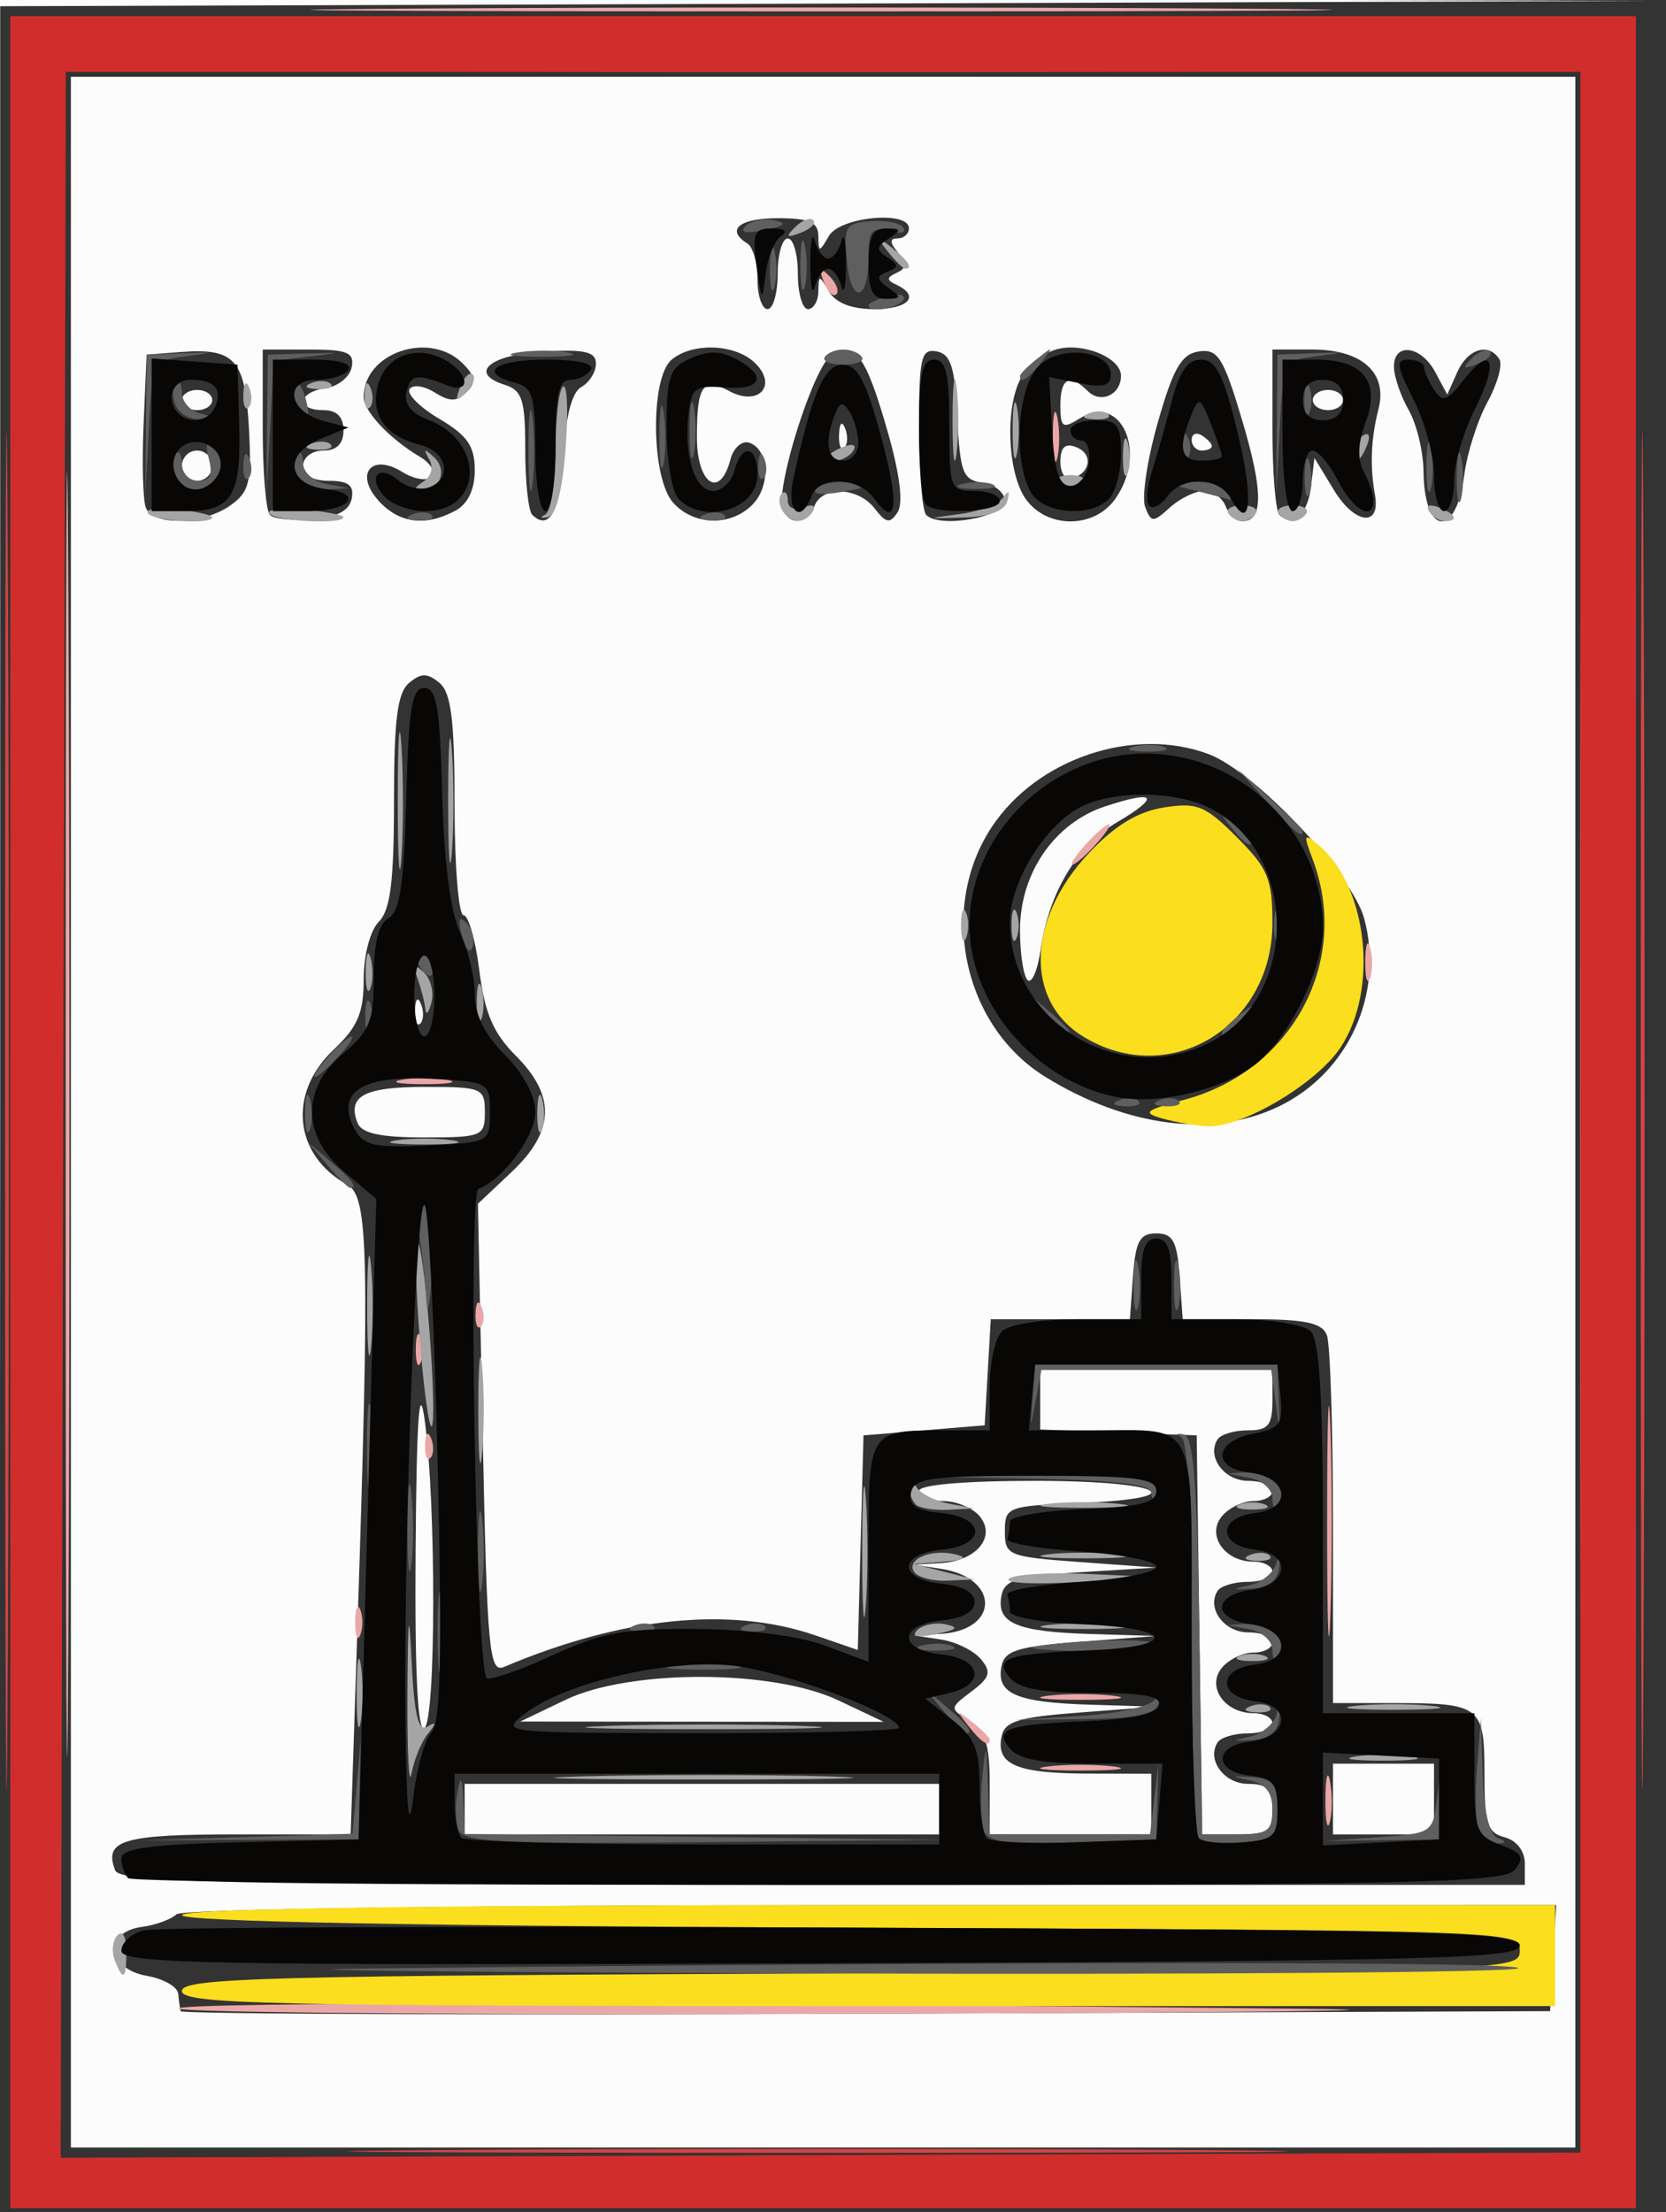 <svg xmlns:inkscape="http://www.inkscape.org/namespaces/inkscape" xmlns:sodipodi="http://sodipodi.sourceforge.net/DTD/sodipodi-0.dtd" xmlns="http://www.w3.org/2000/svg" xmlns:svg="http://www.w3.org/2000/svg" id="svg1" width="165" height="219" viewBox="0 0 165 219"><rect x="0" y="0" width="165" height="219" fill="#333333" stroke="none"/><defs id="defs1"></defs><g id="g1"><g id="g2" transform="translate(-1.98,0.792)"><path style="fill:#fdfcfc" d="M -1.9728814e-6,108.312 V -1.188 L 82.75,-0.944 165.5,-0.7 l -81.75,0.262 -81.75,0.262 V 108.818 c 0,71.996 -0.339,108.994 -1,108.994 -0.661,0 -1,-37.167 -1,-109.5 z m 9,1 V 6.812 h 74.5 H 158 v 102.5 102.5 h -74.5 -74.5 z m 146.802,83.75 0.302,-5.25 H 88.252 c -39.692,0 -68.247,0.38 -68.802,0.915 -0.522,0.503 -2.075,1.066 -3.45,1.25 -3.779,0.506 -3.401,4.159 0.5,4.835 1.65,0.286 3.056,1.078 3.125,1.76 0.069,0.682 0.181,1.468 0.25,1.747 0.069,0.279 30.613,0.391 67.875,0.25 L 155.5,198.312 Z M 153,183.718 c 0,-1.253 -0.803,-2.304 -2,-2.617 -1.709,-0.447 -2,-1.364 -2,-6.299 0,-6.724 -0.346,-6.99 -9.082,-6.99 H 134 v -17.418 c 0,-9.58 -0.273,-18.13 -0.607,-19 -0.472,-1.229 -2.132,-1.582 -7.442,-1.582 h -6.836 l -0.307,-4.25 c -0.252,-3.481 -0.669,-4.25 -2.308,-4.25 -1.638,0 -2.056,0.769 -2.308,4.25 l -0.307,4.25 h -6.89 -6.89 l -0.302,5.25 -0.302,5.25 -6,0.5 -6,0.5 -0.283,10.622 -0.283,10.622 -4.159,-1.433 c -8.47,-2.918 -19.179,-1.838 -30.889,3.116 -1.45,0.613 -1.662,-1.673 -2.093,-22.588 l -0.48,-23.27 3.343,-3.152 c 4.259,-4.017 4.385,-7.528 0.414,-11.499 -2.236,-2.236 -3.091,-4.229 -3.615,-8.423 -0.378,-3.022 -1.085,-5.494 -1.571,-5.494 -0.487,0 -0.885,-4.895 -0.885,-10.878 0,-8.449 -0.335,-11.155 -1.5,-12.122 -1.197,-0.993 -1.803,-0.993 -3,0 -1.158,0.961 -1.5,3.626 -1.5,11.694 0,7.955 -0.358,10.807 -1.5,11.949 -0.855,0.855 -1.5,3.298 -1.5,5.682 0,3.351 -0.596,4.745 -3,7.013 -4.545,4.29 -3.916,10.418 1.369,13.341 2.111,1.168 2.232,6.64 0.988,44.571 l -0.648,19.75 H 25.414 c -11.271,0 -13.18,0.563 -12.034,3.548 0.48,1.25 10.225,1.452 70.089,1.452 H 153 Z M 48,178.312 v -2.5 h 23.5 23.5 v 2.5 2.5 h -23.5 -23.5 z m 52,-2.492 c 0,-3.912 -0.434,-5.262 -2.004,-6.243 -1.988,-1.242 -1.987,-1.264 0.201,-2.914 1.837,-1.385 1.992,-1.919 0.931,-3.198 -0.701,-0.844 -2.478,-1.719 -3.951,-1.944 l -2.677,-0.41 2.628,-0.15 c 5.857,-0.334 5.897,-5.546 0.049,-6.441 l -2.677,-0.41 2.628,-0.15 c 3.554,-0.203 5.562,-2.614 3.872,-4.65 -0.685,-0.825 -2.315,-1.5 -3.622,-1.5 -1.308,0 -2.378,-0.45 -2.378,-1 0,-0.609 4.5,-1 11.5,-1 12.69,0 16.021,1.729 4.25,2.206 -6.988,0.283 -7.25,0.384 -7.25,2.794 0,2.396 0.312,2.523 7.5,3.045 l 7.5,0.545 -7.489,0.455 c -6.333,0.384 -7.545,0.745 -7.848,2.335 -0.517,2.708 1.481,3.563 8.838,3.785 l 6.5,0.195 -7.491,0.57 c -6.282,0.478 -7.548,0.873 -7.848,2.45 -0.515,2.708 1.483,3.563 8.839,3.785 l 6.5,0.195 -7.491,0.57 c -6.282,0.478 -7.548,0.873 -7.848,2.45 -0.519,2.725 1.535,3.587 8.589,3.605 l 6.25,0.015 v 3 3 h -8 -8 z m 20.771,-14.758 -0.271,-19.75 -7.75,-0.292 -7.75,-0.292 v -2.958 -2.958 h 11.5 11.5 v 3 c 0,2.514 -0.395,3 -2.441,3 -1.343,0 -2.694,0.409 -3.003,0.91 -1.077,1.742 0.675,4.09 3.051,4.09 1.316,0 2.393,0.45 2.393,1 0,0.55 -0.845,1 -1.878,1 -1.033,0 -2.438,0.675 -3.122,1.5 -1.558,1.877 0.263,4.5 3.122,4.5 1.033,0 1.878,0.45 1.878,1 0,0.55 -1.098,1 -2.441,1 -1.343,0 -2.694,0.409 -3.003,0.91 -1.077,1.742 0.675,4.09 3.051,4.09 1.316,0 2.393,0.45 2.393,1 0,0.55 -0.845,1 -1.878,1 -1.033,0 -2.438,0.675 -3.122,1.5 -1.558,1.877 0.263,4.5 3.122,4.5 1.033,0 1.878,0.45 1.878,1 0,0.55 -1.098,1 -2.441,1 -1.343,0 -2.694,0.409 -3.003,0.91 -1.077,1.742 0.675,4.09 3.051,4.09 1.886,0 2.393,0.53 2.393,2.5 0,2.188 -0.435,2.5 -3.479,2.5 h -3.479 z M 134,177.312 v -3.5 h 5 5 v 3.5 3.5 h -5 -5 z M 43.141,152.621 c 0.1,-13.024 0.36,-16.721 0.901,-12.809 1.148,8.301 1.118,29.783 -0.042,30.5 -0.655,0.405 -0.951,-5.705 -0.859,-17.691 z m 14.859,14.867 c 6.359,-3.046 20.517,-3.019 27,0.051 l 4.5,2.131 -18,-0.014 -18,-0.014 z M 37.38,110.36 c -1.017,-2.649 0.676,-3.548 6.679,-3.548 5.67,0 5.941,0.114 5.941,2.5 0,2.39 -0.265,2.5 -6.031,2.5 -4.35,0 -6.187,-0.405 -6.589,-1.452 z m 5.699,-11.131 c 0.048,-1.165 0.285,-1.402 0.604,-0.604 0.289,0.722 0.253,1.584 -0.079,1.917 -0.332,0.332 -0.569,-0.258 -0.525,-1.312 z m 85.568,9.512 c 6.897,-3.339 10.446,-11.157 8.442,-18.599 -1.177,-4.372 -10.815,-14.555 -15.404,-16.275 -7.431,-2.785 -16.99,0.426 -21.484,7.218 -5.322,8.043 -2.824,19.706 5.295,24.724 8.088,4.999 16.643,6.082 23.151,2.932 z M 103.75,96.235 c -0.412,-0.416 -0.75,-2.64 -0.75,-4.942 0,-5.646 3.407,-10.597 8.432,-12.253 5.035,-1.66 5.531,-0.994 1.173,1.577 -3.96,2.337 -6.724,6.929 -7.544,12.534 -0.309,2.112 -0.899,3.499 -1.311,3.083 z M 24.754,49.272 c 1.925,-1.348 2.16,-2.295 1.884,-7.591 -0.356,-6.84 -1.384,-8.021 -6.638,-7.63 l -3.5,0.261 -0.299,6.901 c -0.165,3.795 -0.066,7.508 0.219,8.25 0.699,1.822 5.622,1.709 8.334,-0.191 z m -4.754,-3.96 c 0,-0.825 0.675,-1.5 1.5,-1.5 0.825,0 1.5,0.675 1.5,1.5 0,0.825 -0.675,1.5 -1.5,1.5 -0.825,0 -1.5,-0.675 -1.5,-1.5 z m 0,-6.5 c 0,-0.55 0.675,-1 1.5,-1 0.825,0 1.5,0.45 1.5,1 0,0.55 -0.675,1 -1.5,1 -0.825,0 -1.5,-0.45 -1.5,-1 z m 16.815,9.75 c 0.246,-1.299 -0.331,-1.75 -2.242,-1.75 -1.621,0 -2.573,-0.555 -2.573,-1.5 0,-0.833 0.889,-1.5 2,-1.5 1.333,0 2,-0.667 2,-2 0,-1.333 -0.667,-2 -2,-2 -2.734,0 -2.538,-1.784 0.24,-2.18 1.232,-0.176 2.39,-1.107 2.573,-2.07 0.278,-1.46 -0.424,-1.75 -4.24,-1.75 h -4.573 v 7.833 c 0,4.308 0.321,8.155 0.714,8.548 0.393,0.393 2.302,0.58 4.242,0.417 2.417,-0.204 3.632,-0.849 3.859,-2.048 z m 10.251,1.215 c 1.252,-0.67 1.934,-2.093 1.934,-4.034 0,-2.367 -0.737,-3.434 -3.499,-5.063 -1.924,-1.135 -3.253,-2.461 -2.954,-2.946 0.3,-0.485 1.413,-0.34 2.474,0.323 1.51,0.943 2.196,0.937 3.161,-0.028 0.976,-0.976 0.896,-1.568 -0.386,-2.85 -3.268,-3.268 -9.796,-1.053 -9.796,3.323 0,1.425 2.562,4.149 5.588,5.942 1.052,0.623 1.554,1.506 1.117,1.962 -0.438,0.456 -1.728,0.247 -2.868,-0.465 -3.059,-1.91 -4.781,0.169 -2.358,2.846 2.019,2.231 4.629,2.571 7.587,0.988 z m 10.741,-5.536 c 0.2,-3.853 0.81,-6.195 1.75,-6.721 0.794,-0.444 1.443,-1.484 1.443,-2.31 0,-1.182 -1.103,-1.438 -5.171,-1.2 -5.34,0.312 -7.498,2.138 -3.884,3.285 1.76,0.559 2.055,1.479 2.055,6.418 0,3.171 0.309,6.075 0.688,6.453 1.696,1.696 2.836,-0.469 3.12,-5.925 z m 18.675,4.947 c 1.848,-1.848 1.672,-5.503 -0.298,-6.152 -0.724,-0.239 -1.564,0.514 -1.867,1.672 -1.036,3.962 -3.317,2.43 -3.317,-2.228 0,-5.13 0.59,-5.957 3.239,-4.539 2.854,1.528 4.774,-0.544 2.558,-2.76 -1.925,-1.925 -6.191,-2.115 -8.293,-0.37 -2.148,1.782 -2.041,11.751 0.152,14.174 2.05,2.265 5.672,2.359 7.827,0.204 z m 6.157,0.125 c 0.784,-2.042 4.339,-1.894 5.982,0.25 1.109,1.447 1.499,1.511 2.252,0.367 0.583,-0.885 0.236,-3.741 -0.962,-7.931 -2.182,-7.629 -3.256,-9.088 -5.6,-7.609 -1.744,1.1 -5.54,13.079 -4.809,15.174 0.6,1.718 2.438,1.572 3.137,-0.25 z m 2.441,-7.083 c 0.048,-1.165 0.285,-1.402 0.604,-0.604 0.289,0.722 0.253,1.584 -0.079,1.917 -0.332,0.332 -0.569,-0.258 -0.525,-1.312 z M 101.5,48.812 c 0,-0.825 -0.992,-1.641 -2.204,-1.814 -1.962,-0.279 -2.236,-0.993 -2.5,-6.49 -0.237,-4.946 -0.645,-6.243 -2.046,-6.51 -1.547,-0.295 -1.75,0.583 -1.75,7.573 0,4.349 0.321,8.228 0.714,8.621 C 95.063,51.541 101.5,50.4 101.5,48.812 Z m 10.943,-0.223 c 3.218,-4.594 0.59,-10.528 -3.524,-7.959 C 107.219,41.692 107,41.543 107,39.32 c 0,-2.696 0.932,-3.176 2.713,-1.396 1.286,1.286 3.287,0.366 3.287,-1.511 0,-1.894 -4.15,-3.46 -6.685,-2.523 -1.202,0.445 -2.664,1.704 -3.25,2.799 -1.563,2.921 -1.298,9.345 0.491,11.9 2.086,2.979 6.8,2.979 8.887,0 z M 107,44.927 c 0,-1.438 0.461,-1.875 1.542,-1.46 1.707,0.655 1.497,2.499 -0.355,3.116 C 107.528,46.803 107,46.066 107,44.927 Z m 14.222,2.885 c 0.86,0 1.823,0.675 2.14,1.5 0.317,0.825 1.054,1.5 1.638,1.5 2.102,0 2.105,-2.932 0.01,-9.967 -1.859,-6.243 -2.407,-7.117 -4.288,-6.845 -1.726,0.249 -2.539,1.65 -4.067,7.007 -1.051,3.682 -1.619,7.456 -1.262,8.386 0.601,1.567 0.781,1.571 2.457,0.055 0.994,-0.9 2.512,-1.636 3.372,-1.636 z M 120,42.753 c 0,-0.582 0.45,-0.781 1,-0.441 0.55,0.34 1,0.816 1,1.059 0,0.243 -0.45,0.441 -1,0.441 -0.55,0 -1,-0.477 -1,-1.059 z m 11.829,4.598 0.329,-2.807 1.951,3.207 c 2.055,3.38 4.63,3.668 4.048,0.453 -0.513,-2.833 -0.4,-5.593 0.346,-8.485 0.932,-3.611 -1.624,-5.908 -6.575,-5.908 H 128 v 7.833 c 0,4.308 0.309,8.143 0.688,8.521 1.316,1.316 2.815,-0.027 3.142,-2.815 z M 132,38.812 c 0,-0.55 0.675,-1 1.5,-1 0.825,0 1.5,0.45 1.5,1 0,0.55 -0.675,1 -1.5,1 -0.825,0 -1.5,-0.45 -1.5,-1 z m 15,7.422 c 0.275,-2.157 1.306,-5.398 2.291,-7.202 0.985,-1.804 1.521,-3.716 1.191,-4.25 -1.042,-1.687 -3.139,-1.054 -4.171,1.259 l -0.995,2.229 -1.193,-2.229 c -1.417,-2.648 -4.138,-2.968 -4.087,-0.479 0.019,0.963 0.679,2.875 1.465,4.25 0.786,1.375 1.445,4.112 1.465,6.083 0.063,6.379 3.232,6.645 4.035,0.339 z M 79,26.312 c 0,-1.925 0.45,-3.5 1,-3.5 0.55,0 1,1.575 1,3.5 0,1.925 0.45,3.5 1,3.5 0.55,0 1.014,-0.787 1.03,-1.75 0.029,-1.667 0.079,-1.667 1.05,0 0.659,1.132 2.239,1.75 4.47,1.75 3.422,0 4.602,-1.296 2.2,-2.417 -0.988,-0.461 -0.979,-0.709 0.042,-1.181 0.992,-0.458 1.021,-0.923 0.128,-2 -0.84,-1.012 -0.852,-1.403 -0.042,-1.403 0.617,0 1.122,-0.45 1.122,-1 0,-1.788 -6.818,-1.142 -7.92,0.75 -0.971,1.667 -1.021,1.667 -1.05,0 -0.024,-1.37 -0.899,-1.75 -4.03,-1.75 -3.797,0 -5.18,1.153 -3,2.5 0.55,0.34 1,1.941 1,3.559 0,1.618 0.45,2.941 1,2.941 0.55,0 1,-1.575 1,-3.5 z" id="path9"></path><path style="fill:#eba7a7" d="M 8.482,109.312 C 8.482,52.662 8.602,29.634 8.75,58.138 8.897,86.643 8.897,132.993 8.75,161.138 8.602,189.284 8.481,165.962 8.482,109.312 Z m 150,0 c 4e-5,-56.65 0.121,-79.678 0.268,-51.174 0.148,28.505 0.147,74.855 -9e-5,103 -0.148,28.145 -0.268,4.824 -0.268,-51.826 z m -138.827,88.75 c -0.421,-0.68 49.659,-0.671 111.846,0.02 13.2,0.147 -6.461,0.371 -43.691,0.498 -37.23,0.127 -67.9,-0.106 -68.155,-0.519 z m 113.598,-20.75 c 0.011,-2.2 0.216,-2.982 0.455,-1.738 0.239,1.244 0.23,3.044 -0.02,4 -0.25,0.956 -0.446,-0.062 -0.435,-2.262 z M 105.75,174.089 c 1.788,-0.222 4.713,-0.222 6.5,0 1.788,0.222 0.325,0.403 -3.25,0.403 -3.575,0 -5.037,-0.181 -3.25,-0.403 z m -7.878,-4.027 c -1.244,-1.586 -1.209,-1.621 0.378,-0.378 0.963,0.755 1.75,1.542 1.75,1.75 0,0.823 -0.821,0.293 -2.128,-1.372 z m 7.878,-2.973 c 1.788,-0.222 4.713,-0.222 6.5,0 1.788,0.222 0.325,0.403 -3.25,0.403 -3.575,0 -5.037,-0.181 -3.25,-0.403 z m 27.665,-17.277 c 0,-10.175 0.148,-14.338 0.33,-9.25 0.181,5.088 0.181,13.412 0,18.5 -0.181,5.088 -0.33,0.925 -0.33,-9.25 z m -96.257,10 c 0,-1.375 0.227,-1.938 0.504,-1.25 0.277,0.688 0.277,1.812 0,2.5 -0.277,0.688 -0.504,0.125 -0.504,-1.25 z m 6.921,-17.583 c 0.048,-1.165 0.285,-1.402 0.604,-0.604 0.289,0.722 0.253,1.584 -0.079,1.917 -0.332,0.332 -0.569,-0.258 -0.525,-1.312 z m -0.921,-9.417 c 0,-1.375 0.227,-1.938 0.504,-1.25 0.277,0.688 0.277,1.812 0,2.5 -0.277,0.688 -0.504,0.125 -0.504,-1.25 z m 5.921,-3.583 c 0.048,-1.165 0.285,-1.402 0.604,-0.604 0.289,0.722 0.253,1.584 -0.079,1.917 -0.332,0.332 -0.569,-0.258 -0.525,-1.312 z m -7.329,-23.122 c 1.238,-0.238 3.263,-0.238 4.5,0 1.238,0.238 0.225,0.433 -2.25,0.433 -2.475,0 -3.487,-0.195 -2.25,-0.433 z M 137.195,94.312 c 0.02,-1.65 0.244,-2.204 0.498,-1.231 0.254,0.973 0.237,2.323 -0.037,3 -0.274,0.677 -0.481,-0.119 -0.461,-1.769 z m -27.695,-11.5 c 0.995,-1.1 2.035,-2 2.31,-2 0.275,0 -0.314,0.9 -1.31,2 -0.995,1.1 -2.035,2 -2.31,2 -0.275,0 0.314,-0.9 1.31,-2 z m -3.248,-40.5 c 0.011,-2.2 0.216,-2.982 0.455,-1.738 0.239,1.244 0.23,3.044 -0.02,4 -0.25,0.956 -0.446,-0.062 -0.435,-2.262 z M 83.564,27.105 c -0.543,-1.425 -0.428,-1.54 0.56,-0.56 0.683,0.678 0.991,1.485 0.683,1.793 -0.308,0.308 -0.867,-0.247 -1.243,-1.233 z M 42.175,0.062 C 64.547,-0.088 101.447,-0.088 124.175,0.062 146.904,0.212 128.6,0.335 83.5,0.335 c -45.1,7.236e-5 -63.696,-0.123 -41.325,-0.273 z" id="path8"></path><path style="fill:#fbde1d" d="m 20,196.319 c 0,-1.306 8.283,-1.525 66.25,-1.75 C 151.748,194.315 152.5,194.289 152.5,192.312 c 0,-1.977 -0.752,-2.003 -66.25,-2.257 -43.01,-0.167 -66.25,-0.605 -66.25,-1.25 0,-0.647 23.659,-0.993 68,-0.993 H 156 v 5 5 H 88 c -59.633,0 -68,-0.184 -68,-1.493 z m 97.138,-86.369 c -2.068,-0.58 -1.803,-0.813 2.131,-1.865 10.734,-2.871 16.535,-13.768 12.7,-23.857 -0.923,-2.428 -0.863,-2.574 0.566,-1.388 4.899,4.066 6.028,14.326 2.208,20.074 -2.391,3.597 -9.787,7.965 -13.204,7.798 -1.121,-0.055 -3.101,-0.398 -4.4,-0.763 z m -7.861,-8.11 c -5.842,-3.562 -5.603,-11.628 0.539,-18.171 2.556,-2.723 4.824,-4.106 7.408,-4.517 3.304,-0.526 4.121,-0.195 7.25,2.934 3.088,3.088 3.527,4.143 3.527,8.492 0,10.307 -10.214,16.45 -18.723,11.262 z" id="path7"></path><path style="fill:#a5a5a5" d="m 13.336,193.245 c -0.331,-0.862 -0.204,-1.964 0.281,-2.45 0.51,-0.51 0.883,0.151 0.883,1.567 0,2.839 -0.32,3.082 -1.164,0.883 z m 28.999,-26.433 c 0.046,-7.786 0.152,-8.618 0.408,-3.218 0.254,5.349 0.666,7.089 1.551,6.558 0.922,-0.554 0.935,-0.385 0.051,0.718 -0.635,0.793 -1.361,2.567 -1.614,3.942 -0.253,1.375 -0.432,-2.225 -0.397,-8 z m 17.472,8.253 c 6.769,-0.173 17.569,-0.173 24,0.001 6.431,0.174 0.893,0.316 -12.307,0.315 -13.2,-6.5e-4 -18.462,-0.143 -11.693,-0.316 z M 136.25,173.096 c 1.512,-0.229 3.987,-0.229 5.5,0 1.512,0.229 0.275,0.417 -2.75,0.417 -3.025,0 -4.263,-0.187 -2.75,-0.417 z m -98.95,-6.284 c 0,-3.025 0.187,-4.263 0.417,-2.75 0.229,1.512 0.229,3.987 0,5.5 -0.229,1.512 -0.417,0.275 -0.417,-2.75 z m 25.002,3.254 c 5.391,-0.18 13.941,-0.179 19,0.002 5.059,0.181 0.648,0.329 -9.802,0.328 -10.45,-9.6e-4 -14.589,-0.149 -9.198,-0.329 z m 63.511,-1.937 c 0.722,-0.289 1.584,-0.253 1.917,0.079 0.332,0.332 -0.258,0.569 -1.312,0.525 -1.165,-0.048 -1.402,-0.285 -0.604,-0.604 z m 10.438,-0.045 c 2.062,-0.216 5.438,-0.216 7.5,0 2.062,0.216 0.375,0.392 -3.75,0.392 -4.125,0 -5.812,-0.177 -3.75,-0.392 z m -11.5,-4.934 c 0.688,-0.277 1.812,-0.277 2.5,0 0.688,0.277 0.125,0.504 -1.25,0.504 -1.375,0 -1.938,-0.227 -1.25,-0.504 z M 87.37,152.812 c 0,-5.775 0.165,-8.137 0.367,-5.25 0.202,2.888 0.202,7.612 0,10.5 -0.202,2.888 -0.367,0.525 -0.367,-5.25 z m 5.448,7.782 c 0.533,-0.533 1.805,-0.793 2.826,-0.576 1.375,0.291 1.123,0.543 -0.97,0.97 -1.825,0.372 -2.482,0.233 -1.856,-0.393 z m 12.91,-0.504 c 1.775,-0.221 4.925,-0.225 7,-0.008 2.075,0.216 0.622,0.397 -3.228,0.402 -3.85,0.004 -5.548,-0.173 -3.772,-0.394 z m -3.833,-4.577 c 0.442,-0.44 3.909,-0.66 7.705,-0.49 l 6.901,0.309 -7.705,0.49 c -4.238,0.269 -7.343,0.13 -6.901,-0.309 z m -9.399,-0.708 c -0.784,-1.269 1.804,-2.313 4.196,-1.694 1.163,0.301 0.737,0.552 -1.192,0.703 l -3,0.234 3,0.763 3,0.763 -2.691,0.118 c -1.48,0.065 -2.971,-0.335 -3.313,-0.889 z m 13.232,-1.715 c 1.775,-0.221 4.925,-0.225 7,-0.008 2.075,0.216 0.622,0.397 -3.228,0.402 -3.85,0.004 -5.548,-0.173 -3.772,-0.394 z m 20.085,0.039 c 0.722,-0.289 1.584,-0.253 1.917,0.079 0.332,0.332 -0.258,0.569 -1.312,0.525 -1.165,-0.048 -1.402,-0.285 -0.604,-0.604 z m -33.146,-4.984 c -0.367,-0.367 -0.66,-1.154 -0.651,-1.75 0.01,-0.72 0.262,-0.698 0.75,0.066 0.404,0.632 1.86,1.358 3.235,1.614 l 2.5,0.465 -2.583,0.136 c -1.421,0.075 -2.883,-0.164 -3.25,-0.53 z m 13.061,-0.055 c 1.775,-0.221 4.925,-0.225 7,-0.008 2.075,0.216 0.622,0.397 -3.228,0.402 -3.85,0.004 -5.548,-0.173 -3.772,-0.394 z m 19.022,0.059 c 0.688,-0.277 1.812,-0.277 2.5,0 0.688,0.277 0.125,0.504 -1.25,0.504 -1.375,0 -1.938,-0.227 -1.25,-0.504 z m -75.401,-9.338 c 0,-4.675 0.172,-6.588 0.383,-4.25 0.211,2.337 0.211,6.162 0,8.5 -0.211,2.337 -0.383,0.425 -0.383,-4.25 z m -5.799,-7.05 c -0.392,-5.016 -0.501,-9.332 -0.242,-9.591 0.259,-0.259 0.796,3.629 1.192,8.641 0.397,5.012 0.506,9.328 0.242,9.591 -0.263,0.263 -0.8,-3.625 -1.192,-8.641 z m -5.207,-3.45 c 0.004,-4.4 0.179,-6.076 0.391,-3.724 0.211,2.352 0.208,5.952 -0.007,8 -0.215,2.048 -0.388,0.124 -0.384,-4.276 z m 2.907,-16.216 c 1.512,-0.229 3.987,-0.229 5.5,0 1.512,0.229 0.275,0.417 -2.75,0.417 -3.025,0 -4.263,-0.187 -2.75,-0.417 z m 13.945,-2.784 c 0.02,-1.65 0.244,-2.204 0.498,-1.231 0.254,0.973 0.237,2.323 -0.037,3 -0.274,0.677 -0.481,-0.119 -0.461,-1.769 z m -6,-11 c 0.02,-1.65 0.244,-2.204 0.498,-1.231 0.254,0.973 0.237,2.323 -0.037,3 -0.274,0.677 -0.481,-0.119 -0.461,-1.769 z m -5.079,0.832 c -0.064,-0.643 -0.407,-1.993 -0.763,-3 -0.502,-1.421 -0.369,-1.575 0.594,-0.688 0.683,0.629 1.026,1.979 0.763,3 -0.263,1.021 -0.53,1.331 -0.594,0.688 z m -5.921,-3.832 c 0.02,-1.65 0.244,-2.204 0.498,-1.231 0.254,0.973 0.237,2.323 -0.037,3 -0.274,0.677 -0.481,-0.119 -0.461,-1.769 z m 58.963,-4.5 c 0,-1.375 0.227,-1.938 0.504,-1.25 0.277,0.688 0.277,1.812 0,2.5 -0.277,0.688 -0.504,0.125 -0.504,-1.25 z m 5,0 c 0,-1.375 0.227,-1.938 0.504,-1.25 0.277,0.688 0.277,1.812 0,2.5 -0.277,0.688 -0.504,0.125 -0.504,-1.25 z m -60.784,-12.5 c 0.002,-6.05 0.167,-8.396 0.366,-5.213 0.199,3.183 0.197,8.133 -0.004,11 -0.201,2.867 -0.364,0.263 -0.362,-5.787 z m 4.991,0 c 0.003,-5.5 0.171,-7.622 0.373,-4.716 0.203,2.906 0.201,7.406 -0.005,10 -0.205,2.594 -0.371,0.216 -0.368,-5.284 z M 16.629,50.021 c -0.269,-0.435 1.055,-0.611 2.941,-0.391 1.886,0.22 3.43,0.576 3.43,0.791 0,0.753 -5.887,0.383 -6.371,-0.4 z m 12.014,0.023 c -0.261,-0.423 1.287,-0.6 3.441,-0.395 2.154,0.205 3.916,0.551 3.916,0.768 0,0.745 -6.882,0.396 -7.357,-0.373 z m 27.332,0.11 c 0.564,-0.28 1.025,-3.144 1.025,-6.366 0,-3.222 0.338,-6.067 0.75,-6.323 0.412,-0.256 0.525,2.495 0.25,6.112 -0.319,4.201 -0.961,6.669 -1.775,6.831 -0.701,0.139 -0.814,0.025 -0.25,-0.255 z M 79.459,49.745 c -0.363,-0.587 -0.389,-1.337 -0.059,-1.667 0.33,-0.33 0.6,-0.027 0.6,0.674 0,0.74 0.65,1.024 1.552,0.678 0.89,-0.341 1.291,-0.174 0.941,0.393 -0.8,1.295 -2.208,1.259 -3.034,-0.078 z m 17.532,0.363 c 1.92,-0.252 3.867,-0.985 4.326,-1.627 0.569,-0.797 0.707,-0.692 0.431,0.331 -0.263,0.979 -1.765,1.544 -4.326,1.627 -3.758,0.122 -3.776,0.108 -0.431,-0.331 z m 26.641,-0.082 c -0.267,-0.432 0.348,-0.786 1.368,-0.786 1.019,0 1.635,0.354 1.368,0.786 -0.267,0.432 -0.882,0.786 -1.368,0.786 -0.485,0 -1.1,-0.354 -1.368,-0.786 z m 5,0 c -0.267,-0.432 0.348,-0.786 1.368,-0.786 1.019,0 1.635,0.354 1.368,0.786 -0.267,0.432 -0.882,0.786 -1.368,0.786 -0.485,0 -1.1,-0.354 -1.368,-0.786 z m 14.875,-0.203 c -0.35,-0.567 0.051,-0.735 0.941,-0.393 1.732,0.665 2.049,1.382 0.611,1.382 -0.518,0 -1.216,-0.445 -1.552,-0.989 z M 43.878,46.908 c 0.816,-0.517 1.062,-1.428 0.603,-2.235 -0.599,-1.053 -0.49,-1.099 0.485,-0.199 1.389,1.282 0.597,3.346 -1.275,3.322 -0.783,-0.01 -0.719,-0.314 0.187,-0.888 z m 62.754,0.118 c -0.267,-0.432 0.348,-0.786 1.368,-0.786 1.019,0 1.635,0.354 1.368,0.786 -0.267,0.432 -0.882,0.786 -1.368,0.786 -0.485,0 -1.1,-0.354 -1.368,-0.786 z M 96.32,40.812 c 0,-3.575 0.181,-5.037 0.403,-3.25 0.222,1.788 0.222,4.713 0,6.5 -0.222,1.788 -0.403,0.325 -0.403,-3.25 z m 16.875,3.5 c 0.02,-1.65 0.244,-2.204 0.498,-1.231 0.254,0.973 0.237,2.323 -0.037,3 -0.274,0.677 -0.481,-0.119 -0.461,-1.769 z m -10.923,-2.5 c 0,-2.475 0.195,-3.487 0.433,-2.25 0.238,1.238 0.238,3.263 0,4.5 -0.238,1.238 -0.433,0.225 -0.433,-2.25 z m -18.272,2.607 c 0,-0.216 0.698,-0.661 1.552,-0.989 0.89,-0.341 1.291,-0.174 0.941,0.393 -0.587,0.95 -2.493,1.405 -2.493,0.596 z M 136,43.871 c 0,-0.518 0.445,-1.216 0.989,-1.552 0.567,-0.35 0.735,0.051 0.393,0.941 C 136.717,44.992 136,45.309 136,43.871 Z M 32.812,43.129 c 0.722,-0.289 1.584,-0.253 1.917,0.079 0.332,0.332 -0.258,0.569 -1.312,0.525 -1.165,-0.048 -1.402,-0.285 -0.604,-0.604 z m 77,-3 c 0.722,-0.289 1.584,-0.253 1.917,0.079 0.332,0.332 -0.258,0.569 -1.312,0.525 -1.165,-0.048 -1.402,-0.285 -0.604,-0.604 z M 26.079,38.229 c 0.048,-1.165 0.285,-1.402 0.604,-0.604 0.289,0.722 0.253,1.584 -0.079,1.917 -0.332,0.332 -0.569,-0.258 -0.525,-1.312 z m 12,0 c 0.048,-1.165 0.285,-1.402 0.604,-0.604 0.289,0.722 0.253,1.584 -0.079,1.917 -0.332,0.332 -0.569,-0.258 -0.525,-1.312 z m 9.485,-0.71 c 0.376,-0.986 0.935,-1.541 1.243,-1.233 0.308,0.308 6.34e-4,1.115 -0.683,1.793 -0.988,0.98 -1.102,0.865 -0.56,-0.56 z M 32.812,37.129 c 0.722,-0.289 1.584,-0.253 1.917,0.079 0.332,0.332 -0.258,0.569 -1.312,0.525 -1.165,-0.048 -1.402,-0.285 -0.604,-0.604 z M 89.872,24.062 c -1.244,-1.586 -1.209,-1.621 0.378,-0.378 1.666,1.306 2.195,2.128 1.372,2.128 -0.208,0 -0.995,-0.787 -1.75,-1.75 z m -9.139,-2.374 c 0.678,-0.683 1.485,-0.991 1.793,-0.683 0.308,0.308 -0.247,0.867 -1.233,1.243 -1.425,0.543 -1.54,0.428 -0.56,-0.56 z" id="path6"></path><path style="fill:#d74343" d="M 2.482,109.312 C 2.482,49.362 2.603,24.69 2.75,54.485 2.897,84.28 2.897,133.33 2.75,163.485 2.603,193.64 2.483,169.262 2.482,109.312 Z m 162,0 c -4e-5,-59.95 0.12,-84.622 0.267,-54.827 0.147,29.795 0.147,78.845 8e-5,109 -0.147,30.155 -0.267,5.777 -0.267,-54.173 z M 45.25,212.062 c 20.762,-0.151 54.737,-0.151 75.5,0 20.762,0.151 3.775,0.274 -37.75,0.274 -41.525,0 -58.513,-0.123 -37.75,-0.274 z M 46.324,6.062 C 67.127,5.911 100.877,5.911 121.324,6.062 141.771,6.213 124.75,6.337 83.5,6.337 42.25,6.337 25.521,6.213 46.324,6.062 Z" id="path5"></path><path style="fill:#d22d2d" d="M 3,109.312 V 0.812 h 80.5 H 164 V 109.312 v 108.5 h -80.5 -80.5 z m 155.5,0 V 6.312 h -75 -75 L 8.245,109.568 7.991,212.825 83.245,212.568 158.5,212.312 Z" id="path4"></path><path style="fill:#5f5f5f" d="m 39,194.082 c 63.57,-0.691 113.767,-0.7 113.346,-0.02 -0.255,0.412 -31.375,0.646 -69.155,0.518 -37.78,-0.127 -57.666,-0.352 -44.191,-0.498 z m -12.803,-13.003 10.697,-0.331 0.406,-4.718 0.406,-4.718 -0.102,5 -0.102,5 -11,0.049 -11,0.049 z m 21.193,-0.694 c -0.301,-0.785 -0.348,-2.473 -0.105,-3.75 0.339,-1.778 0.475,-1.565 0.579,0.909 l 0.136,3.232 23.75,0.287 23.75,0.287 -23.781,0.231 c -19.83,0.193 -23.872,-0.006 -24.329,-1.196 z m 52.028,0.073 c -0.303,-0.79 -0.372,-3.17 -0.152,-5.291 0.379,-3.662 0.407,-3.617 0.567,0.895 l 0.168,4.75 h 7.94 7.94 l 0.415,-3.509 0.415,-3.509 -0.105,3.759 -0.105,3.759 -8.266,0.291 c -6.456,0.227 -8.386,-0.024 -8.817,-1.145 z m 21.297,0.735 C 120.321,180.8 120,171.816 120,161.229 c 0,-12.149 -0.378,-19.438 -1.025,-19.758 -0.564,-0.28 -0.451,-0.392 0.25,-0.251 0.97,0.196 1.34,4.96 1.546,19.925 l 0.271,19.667 h 3.479 c 3.018,0 3.479,-0.322 3.479,-2.43 0,-1.711 -0.666,-2.574 -2.25,-2.914 -1.983,-0.426 -1.953,-0.464 0.25,-0.32 2.075,0.136 2.5,0.674 2.5,3.164 0,2.712 -0.34,3.029 -3.536,3.298 -1.945,0.164 -3.857,-0.024 -4.25,-0.417 z m 17.723,-0.097 c 5.379,-0.376 5.453,-0.424 5.86,-3.841 0.41,-3.437 0.412,-3.435 0.307,0.298 l -0.105,3.759 -5.755,0.082 -5.755,0.082 z m 9.971,-0.661 c -0.291,-0.757 -0.358,-3.57 -0.149,-6.25 l 0.38,-4.873 0.18,5.667 c 0.11,3.449 0.669,5.864 1.43,6.171 0.979,0.395 0.972,0.521 -0.031,0.583 -0.705,0.043 -1.519,-0.541 -1.81,-1.298 z m -22.72,-9.271 c 1.204,-0.261 2.415,-1.235 2.693,-2.164 0.363,-1.215 0.447,-1.128 0.301,0.311 -0.138,1.358 -1.003,2.053 -2.693,2.164 -2.087,0.137 -2.135,0.087 -0.301,-0.311 z m -30.284,-2.602 -1.905,-2.25 2.25,1.905 c 2.114,1.79 2.705,2.595 1.905,2.595 -0.19,0 -1.202,-1.012 -2.25,-2.25 z m 13.569,0.529 c 3.561,-0.213 6.857,-0.925 7.326,-1.583 0.599,-0.841 0.731,-0.75 0.446,0.304 -0.308,1.139 -2.072,1.52 -7.326,1.583 l -6.92,0.083 z m -63.654,-8.279 c 0,-3.575 0.181,-5.037 0.403,-3.25 0.222,1.788 0.222,4.713 0,6.5 -0.222,1.788 -0.403,0.325 -0.403,-3.25 z m 23.448,3.275 c 1.797,-0.223 4.497,-0.218 6,0.01 1.503,0.228 0.032,0.41 -3.268,0.405 -3.3,-0.006 -4.529,-0.192 -2.732,-0.415 z M 128,162.548 c 0,-0.878 -1.012,-1.792 -2.25,-2.03 l -2.25,-0.433 2.281,-0.136 c 2.198,-0.131 4.125,2.291 2.842,3.574 C 128.281,163.865 128,163.427 128,162.548 Z m -34.731,-0.429 c 0.973,-0.254 2.323,-0.237 3,0.037 0.677,0.274 -0.119,0.481 -1.769,0.461 -1.65,-0.02 -2.204,-0.244 -1.231,-0.498 z m 11.231,0.096 c 4.603,-0.748 12.277,-0.847 11.847,-0.153 -0.256,0.412 -3.476,0.689 -7.156,0.614 -3.68,-0.075 -5.791,-0.282 -4.691,-0.461 z m -39.688,-2.086 c 0.722,-0.289 1.584,-0.253 1.917,0.079 0.332,0.332 -0.258,0.569 -1.312,0.525 -1.165,-0.048 -1.402,-0.285 -0.604,-0.604 z m 11,0 c 0.722,-0.289 1.584,-0.253 1.917,0.079 0.332,0.332 -0.258,0.569 -1.312,0.525 -1.165,-0.048 -1.402,-0.285 -0.604,-0.604 z m -26.492,-7.317 c 0,-3.575 0.181,-5.037 0.403,-3.25 0.222,1.788 0.222,4.713 0,6.5 -0.222,1.788 -0.403,0.325 -0.403,-3.25 z m -6.992,-2.5 c 0.004,-3.85 0.185,-5.302 0.402,-3.228 0.216,2.075 0.213,5.225 -0.008,7 -0.221,1.775 -0.398,0.078 -0.394,-3.772 z m 83.36,5.852 c 1.204,-0.261 2.415,-1.235 2.693,-2.164 0.363,-1.215 0.447,-1.128 0.301,0.311 -0.138,1.358 -1.003,2.053 -2.693,2.164 -2.087,0.137 -2.135,0.087 -0.301,-0.311 z M 38.328,142.312 c 0.004,-3.85 0.185,-5.302 0.402,-3.228 0.216,2.075 0.213,5.225 -0.008,7 -0.221,1.775 -0.398,0.078 -0.394,-3.772 z M 128,147.548 c 0,-0.878 -1.012,-1.792 -2.25,-2.03 l -2.25,-0.433 2.281,-0.136 c 2.198,-0.131 4.125,2.291 2.842,3.574 C 128.281,148.865 128,148.427 128,147.548 Z m -12,-0.57 c 0,-0.811 -3.586,-1.232 -11.75,-1.38 l -11.75,-0.214 11.416,-0.321 c 10.56,-0.297 14.687,0.479 12.768,2.398 C 116.308,147.838 116,147.62 116,146.979 Z m -11.75,-9.417 0.25,-3.25 h 12 12 l 0.131,3.5 0.131,3.5 -0.444,-3.25 -0.444,-3.25 H 116.5 105.127 l -0.563,3 c -0.555,2.958 -0.56,2.954 -0.313,-0.25 z m -60.061,-9.875 c -0.104,-1.994 -0.474,-5.144 -0.821,-7 -0.483,-2.578 -0.352,-3.114 0.554,-2.271 0.746,0.694 1.051,3.294 0.821,7 -0.205,3.308 -0.448,4.304 -0.554,2.271 z m 70.063,-1.375 c 0.011,-2.2 0.216,-2.982 0.455,-1.738 0.239,1.244 0.23,3.044 -0.02,4 -0.25,0.956 -0.446,-0.062 -0.435,-2.262 z m 4,0 c 0.011,-2.2 0.216,-2.982 0.455,-1.738 0.239,1.244 0.23,3.044 -0.02,4 -0.25,0.956 -0.446,-0.062 -0.435,-2.262 z m -70.02,-6.5 c 0,-1.925 0.206,-2.712 0.457,-1.75 0.252,0.963 0.252,2.538 0,3.5 -0.252,0.963 -0.457,0.175 -0.457,-1.75 z m -13.827,-5.25 -1.905,-2.25 2.25,1.905 c 2.114,1.79 2.705,2.595 1.905,2.595 -0.19,0 -1.202,-1.012 -2.25,-2.25 z m -2.21,-5.25 c 0.02,-1.65 0.244,-2.204 0.498,-1.231 0.254,0.973 0.237,2.323 -0.037,3 -0.274,0.677 -0.481,-0.119 -0.461,-1.769 z m 80.618,-1.183 c 0.722,-0.289 1.584,-0.253 1.917,0.079 0.332,0.332 -0.258,0.569 -1.312,0.525 -1.165,-0.048 -1.402,-0.285 -0.604,-0.604 z m 4,0 c 0.722,-0.289 1.584,-0.253 1.917,0.079 0.332,0.332 -0.258,0.569 -1.312,0.525 -1.165,-0.048 -1.402,-0.285 -0.604,-0.604 z m -82.313,-4.317 c 0.995,-1.1 2.035,-2 2.31,-2 0.275,0 -0.314,0.9 -1.31,2 -0.995,1.1 -2.035,2 -2.31,2 -0.275,0 0.314,-0.9 1.31,-2 z m 3.658,-4 c 0,-1.375 0.227,-1.938 0.504,-1.25 0.277,0.688 0.277,1.813 0,2.5 -0.277,0.688 -0.504,0.125 -0.504,-1.25 z m 67.247,-0.25 -1.905,-2.25 2.25,1.905 c 2.114,1.79 2.705,2.595 1.905,2.595 -0.19,0 -1.202,-1.012 -2.25,-2.25 z M 123,101.434 c 0,-0.208 0.787,-0.995 1.75,-1.75 1.586,-1.244 1.621,-1.208 0.378,0.378 C 123.821,101.728 123,102.257 123,101.434 Z M 43.5,94.812 c -0.34,-0.55 -0.141,-1 0.441,-1 0.582,0 1.059,0.45 1.059,1 0,0.55 -0.198,1 -0.441,1 -0.243,0 -0.719,-0.45 -1.059,-1 z m 4.231,-2.92 c -0.435,-1.663 -0.305,-2.054 0.437,-1.312 0.581,0.581 0.86,1.647 0.619,2.368 -0.25,0.749 -0.703,0.296 -1.057,-1.057 z m 80.427,-1.08 c 0,-1.375 0.227,-1.938 0.504,-1.25 0.277,0.688 0.277,1.812 0,2.5 -0.277,0.688 -0.504,0.125 -0.504,-1.25 z m -4.285,-9.75 c -1.244,-1.586 -1.208,-1.621 0.378,-0.378 0.963,0.755 1.75,1.542 1.75,1.75 0,0.823 -0.821,0.293 -2.128,-1.372 z m 3.565,-2.5 -2.937,-3.25 3.25,2.937 c 1.788,1.615 3.25,3.078 3.25,3.25 0,0.773 -0.825,0.092 -3.563,-2.937 z m -13.168,-5.443 c 0.973,-0.254 2.323,-0.237 3,0.037 0.677,0.274 -0.119,0.481 -1.769,0.461 -1.65,-0.02 -2.204,-0.244 -1.231,-0.498 z M 42.812,50.129 c 0.722,-0.289 1.584,-0.253 1.917,0.079 0.332,0.332 -0.258,0.569 -1.312,0.525 -1.165,-0.048 -1.402,-0.285 -0.604,-0.604 z m 29,0 c 0.722,-0.289 1.584,-0.253 1.917,0.079 0.332,0.332 -0.258,0.569 -1.312,0.525 -1.165,-0.048 -1.402,-0.285 -0.604,-0.604 z M 54.32,43.812 c 0,-3.575 0.181,-5.037 0.403,-3.25 0.222,1.788 0.222,4.713 0,6.5 -0.222,1.788 -0.403,0.325 -0.403,-3.25 z m 91.932,2.5 c 0.011,-2.2 0.216,-2.982 0.455,-1.738 0.239,1.244 0.23,3.044 -0.02,4 -0.25,0.956 -0.446,-0.062 -0.435,-2.262 z m -129.818,-5 0.066,-7 3.5,-0.131 c 3.415,-0.127 3.422,-0.12 0.293,0.31 -3.203,0.44 -3.208,0.45 -3.566,7.131 l -0.358,6.69 z m 12,0 0.066,-7 3.759,-0.105 c 3.745,-0.104 3.746,-0.103 0.293,0.308 l -3.466,0.413 -0.358,6.692 -0.358,6.692 z m 54.419,6.247 c 0.504,-0.504 1.98,-0.749 3.281,-0.544 2.002,0.315 1.861,0.456 -0.916,0.916 -1.987,0.329 -2.92,0.183 -2.365,-0.372 z M 120.5,47.812 l -3,-0.763 2.691,-0.118 c 1.48,-0.065 2.969,0.332 3.309,0.882 0.34,0.55 0.479,0.947 0.309,0.882 C 123.639,48.629 122.15,48.232 120.5,47.812 Z m 7.934,-6.5 0.066,-7 3.5,-0.131 c 3.415,-0.127 3.422,-0.12 0.293,0.31 -3.203,0.44 -3.208,0.45 -3.566,7.131 l -0.358,6.69 z m 2.761,5 c 0.02,-1.65 0.244,-2.204 0.498,-1.231 0.254,0.973 0.237,2.323 -0.037,3 -0.274,0.677 -0.481,-0.119 -0.461,-1.769 z m 12.057,-1 c 0.011,-2.2 0.216,-2.982 0.455,-1.738 0.239,1.244 0.23,3.044 -0.02,4 -0.25,0.956 -0.446,-0.062 -0.435,-2.262 z M 19.345,46.269 c -0.326,-0.849 -0.312,-1.824 0.031,-2.167 0.343,-0.343 0.624,0.126 0.624,1.043 0,0.917 0.727,1.667 1.617,1.667 1.161,0 1.458,-0.605 1.056,-2.144 -0.4,-1.531 -0.253,-1.836 0.516,-1.067 1.417,1.417 0.297,4.211 -1.689,4.211 -0.86,0 -1.829,-0.694 -2.155,-1.543 z m 12,0 c -0.326,-0.849 -0.312,-1.824 0.031,-2.167 0.343,-0.343 0.624,0.095 0.624,0.974 0,0.878 1.012,1.792 2.25,2.03 l 2.25,0.433 -2.281,0.136 c -1.255,0.075 -2.548,-0.558 -2.874,-1.407 z m 65.924,0.85 c 0.973,-0.254 2.323,-0.237 3,0.037 0.677,0.274 -0.119,0.481 -1.769,0.461 -1.65,-0.02 -2.204,-0.244 -1.231,-0.498 z M 26.079,45.229 c 0.048,-1.165 0.285,-1.402 0.604,-0.604 0.289,0.722 0.253,1.584 -0.079,1.917 -0.332,0.332 -0.569,-0.258 -0.525,-1.312 z m 41.207,-2.917 c 0.007,-2.75 0.202,-3.756 0.432,-2.236 0.23,1.52 0.224,3.77 -0.014,5 -0.237,1.23 -0.425,-0.014 -0.418,-2.764 z m 9.793,2.917 c 0.048,-1.165 0.285,-1.402 0.604,-0.604 0.289,0.722 0.253,1.584 -0.079,1.917 -0.332,0.332 -0.569,-0.258 -0.525,-1.312 z m -6.807,-3.417 c 0,-2.475 0.195,-3.487 0.433,-2.25 0.238,1.238 0.238,3.263 0,4.5 -0.238,1.238 -0.433,0.225 -0.433,-2.25 z m 48.807,1.417 c 0.048,-1.165 0.285,-1.402 0.604,-0.604 0.289,0.722 0.253,1.584 -0.079,1.917 -0.332,0.332 -0.569,-0.258 -0.525,-1.312 z M 19.345,39.269 c -0.326,-0.849 -0.312,-1.824 0.031,-2.167 0.343,-0.343 0.624,0.093 0.624,0.97 0,0.876 0.787,1.799 1.75,2.051 1.64,0.429 1.638,0.465 -0.031,0.573 -0.98,0.064 -2.048,-0.578 -2.374,-1.427 z m 12,0 c -0.326,-0.849 -0.369,-1.767 -0.096,-2.04 0.273,-0.273 0.737,0.421 1.03,1.543 0.623,2.383 -0.069,2.751 -0.934,0.497 z m 99.813,-0.457 c 0,-1.375 0.227,-1.938 0.504,-1.25 0.277,0.688 0.277,1.812 0,2.5 -0.277,0.688 -0.504,0.125 -0.504,-1.25 z M 103,36.434 c 0,-0.208 0.787,-0.995 1.75,-1.75 1.586,-1.244 1.621,-1.208 0.378,0.378 C 103.821,36.728 103,37.257 103,36.434 Z M 83.655,34.562 c 0.255,-0.412 1.085,-0.75 1.845,-0.75 0.76,0 1.591,0.338 1.845,0.75 0.255,0.412 -0.576,0.75 -1.845,0.75 -1.27,0 -2.1,-0.338 -1.845,-0.75 z m 64.079,0.126 c 0.678,-0.683 1.485,-0.991 1.793,-0.683 0.308,0.308 -0.247,0.867 -1.233,1.243 -1.425,0.543 -1.54,0.428 -0.56,-0.56 z M 53.264,34.094 c 1.52,-0.23 3.77,-0.224 5,0.014 1.23,0.237 -0.014,0.425 -2.764,0.418 -2.75,-0.007 -3.756,-0.202 -2.236,-0.432 z m 34.736,-4.666 c 0,-0.211 0.901,-0.619 2.001,-0.907 1.101,-0.288 1.749,-0.115 1.441,0.383 -0.538,0.871 -3.442,1.312 -3.442,0.523 z m -9.768,-3.617 c 0,-1.925 0.206,-2.712 0.457,-1.75 0.252,0.963 0.252,2.538 0,3.5 -0.252,0.963 -0.457,0.175 -0.457,-1.75 z m 3.02,-0.5 c 0.011,-2.2 0.216,-2.982 0.455,-1.738 0.239,1.244 0.23,3.044 -0.02,4 -0.25,0.956 -0.446,-0.062 -0.435,-2.262 z m 4.6,-0.256 c -0.329,-3.456 -0.147,-3.76 2.363,-3.952 1.496,-0.114 2.96,0.182 3.253,0.657 0.294,0.475 -0.367,0.628 -1.467,0.341 -1.68,-0.439 -2.001,-0.032 -2.001,2.534 0,4.47 -1.73,4.808 -2.148,0.42 z M 75.818,21.594 c 0.533,-0.533 1.805,-0.793 2.826,-0.576 1.375,0.291 1.123,0.543 -0.97,0.97 -1.825,0.372 -2.482,0.233 -1.856,-0.393 z" id="path3"></path><path style="fill:#080706" d="m 14,192.338 c 0,-0.818 1.012,-1.733 2.25,-2.033 1.238,-0.3 32.4,-0.421 69.25,-0.269 58.766,0.242 67,0.46 67,1.776 0,1.316 -8.475,1.531 -69.25,1.757 -60.751,0.225 -69.25,0.074 -69.25,-1.231 z m 0.667,-7.193 c -0.367,-0.367 -0.667,-1.252 -0.667,-1.968 0,-0.979 2.913,-1.371 11.75,-1.583 l 11.75,-0.282 0.875,-31.709 0.875,-31.709 -3.125,-2.629 c -4.277,-3.599 -4.327,-8.263 -0.125,-11.798 2.599,-2.187 3,-3.195 3,-7.539 0,-3.363 0.482,-5.285 1.464,-5.834 1.117,-0.625 1.532,-3.421 1.75,-11.8 0.234,-8.967 0.561,-10.98 1.786,-10.98 1.221,0 1.551,1.955 1.773,10.5 0.173,6.641 0.816,11.658 1.75,13.651 0.812,1.733 1.477,4.511 1.477,6.173 0,2.024 0.99,4.012 3,6.022 1.808,1.808 3,4.042 3,5.622 0,2.402 -3.155,6.672 -5.641,7.634 -1.045,0.404 -0.249,47.34 0.821,48.41 0.284,0.284 3.172,-0.706 6.418,-2.201 5.014,-2.308 7.181,-2.706 14.402,-2.648 5.159,0.041 10.171,0.693 12.75,1.658 l 4.25,1.59 v -10.849 c 0,-12.172 -0.069,-12.063 7.582,-12.063 h 4.418 v -4.3 c 0,-2.365 0.54,-4.84 1.2,-5.5 0.679,-0.679 3.933,-1.2 7.5,-1.2 h 6.3 v -4 c 0,-2.889 0.417,-4 1.5,-4 1.083,0 1.5,1.111 1.5,4 v 4 h 6.3 c 3.567,0 6.821,0.521 7.5,1.2 0.846,0.846 1.2,6.6 1.2,19.5 v 18.3 h 7.5 7.5 v 6.025 c 0,5.573 0.196,6.099 2.609,7.017 2.162,0.822 2.398,1.246 1.378,2.475 -1.066,1.285 -10.311,1.483 -68.942,1.483 -37.241,0 -68.011,-0.3 -68.378,-0.667 z m 30.067,-14.467 c 0.879,-0.879 1.033,-7.621 0.598,-26.275 -0.322,-13.801 -0.906,-25.447 -1.298,-25.882 -0.839,-0.929 -2.095,33.068 -1.892,51.201 0.1,8.957 0.324,11.081 0.775,7.364 0.349,-2.874 1.167,-5.758 1.817,-6.408 z m 50.266,7.634 v -3.5 h -24 -24 v 2.833 c 0,1.558 0.3,3.133 0.667,3.5 0.367,0.367 11.167,0.667 24,0.667 h 23.333 z m 21.81,-0.75 0.31,-3.75 h -6.938 c -4.923,0 -7.297,-0.432 -8.173,-1.488 -1.625,-1.958 -0.395,-2.384 7.911,-2.738 4.04,-0.172 6.574,-0.737 6.833,-1.524 0.304,-0.92 -1.426,-1.25 -6.548,-1.25 -4.943,0 -7.319,-0.431 -8.196,-1.488 -1.628,-1.962 -0.395,-2.385 7.99,-2.738 8.797,-0.371 8.262,-2.202 -0.75,-2.568 -3.987,-0.162 -7.25,-0.724 -7.25,-1.25 0,-0.526 -0.113,-1.294 -0.25,-1.706 -0.138,-0.412 3.125,-0.975 7.25,-1.25 4.125,-0.275 7.5,-0.95 7.5,-1.5 0,-0.55 -3.375,-1.225 -7.5,-1.5 -4.125,-0.275 -7.388,-0.838 -7.25,-1.25 0.138,-0.412 0.25,-1.18 0.25,-1.706 0,-0.526 3.263,-1.088 7.25,-1.25 5.647,-0.229 7.25,-0.625 7.25,-1.794 0,-1.25 -1.998,-1.5 -11.986,-1.5 -10.436,0 -12.028,0.218 -12.31,1.682 -0.242,1.257 0.513,1.763 2.986,2 4.466,0.429 4.512,3.202 0.06,3.631 -1.937,0.187 -3.25,0.868 -3.25,1.687 0,0.818 1.313,1.5 3.25,1.687 2.083,0.201 3.25,0.852 3.25,1.813 0,0.961 -1.167,1.613 -3.25,1.813 -1.937,0.187 -3.25,0.868 -3.25,1.687 0,0.818 1.313,1.5 3.25,1.687 3.88,0.374 4.43,2.945 0.813,3.799 l -2.437,0.575 2.687,2.114 c 2.195,1.727 2.687,2.926 2.687,6.553 0,2.442 0.317,4.756 0.704,5.143 0.387,0.387 4.325,0.575 8.75,0.417 L 116.5,181.312 Z m 11.69,0.75 c 0,-2.529 -0.431,-3.05 -2.75,-3.316 -3.564,-0.41 -3.571,-2.956 -0.009,-3.367 3.851,-0.444 4.295,-3.567 0.568,-3.994 C 124.622,167.441 123.5,166.713 123.5,165.812 c 0,-0.901 1.122,-1.629 2.809,-1.822 3.727,-0.427 3.283,-3.55 -0.568,-3.994 C 124.234,159.821 123,159.064 123,158.312 c 0,-0.752 1.234,-1.51 2.741,-1.684 3.851,-0.444 4.295,-3.567 0.568,-3.994 C 124.622,152.441 123.5,151.713 123.5,150.812 c 0,-0.901 1.122,-1.629 2.809,-1.822 3.727,-0.427 3.283,-3.55 -0.568,-3.994 -3.744,-0.432 -3.529,-3.076 0.312,-3.844 2.711,-0.542 3.019,-0.959 2.75,-3.725 L 128.5,134.312 h -12 -12 l -0.313,3.25 -0.313,3.25 h 6.482 c 10.364,0 9.645,-1.523 9.645,20.44 0,10.574 0.321,19.548 0.714,19.941 0.393,0.393 2.305,0.58 4.25,0.417 3.196,-0.269 3.536,-0.586 3.536,-3.298 z m 16,-1 v -4 l -5.75,-0.3 -5.75,-0.3 v 4.6 4.6 l 5.75,-0.3 5.75,-0.3 z m -53.5,-7.055 c 0,-1.352 -11.506,-5.641 -16.52,-6.159 -6.371,-0.658 -16.532,1.694 -20.48,4.741 -2.494,1.925 -2.456,1.929 17.25,1.951 10.863,0.012 19.75,-0.228 19.75,-0.533 z m -40.5,-60.945 c 0,-2.964 -0.071,-3.004 -5.972,-3.307 -6.767,-0.347 -9.356,1.391 -7.429,4.991 0.866,1.618 1.964,1.863 7.211,1.612 6.145,-0.294 6.19,-0.318 6.19,-3.296 z m -5.5,-11.5 c 0,-2.2 -0.45,-4 -1,-4 -0.55,0 -1,1.8 -1,4 0,2.2 0.45,4 1,4 0.55,0 1,-1.8 1,-4 z m 67.358,9.963 c -7.969,-1.689 -14.358,-9.237 -14.358,-16.963 0,-9.085 8.095,-17 17.388,-17 9.603,0 17.612,7.844 17.612,17.249 0,4.249 -3.574,11.311 -6.936,13.705 -3.529,2.513 -9.676,3.862 -13.706,3.008 z m 9.543,-5.411 c 8.704,-4.501 8.704,-18.601 0,-23.102 -3.428,-1.773 -9.544,-1.853 -12.871,-0.17 C 105.482,80.886 102,86.542 102,90.509 c 0,9.95 10.96,16.477 19.901,11.854 z M 17,42.254 V 34.697 l 4.25,0.307 4.25,0.307 0.168,5.996 c 0.197,7.035 -0.717,8.504 -5.29,8.504 h -3.378 z m 6.812,3.293 c 0.398,-2.067 -2.489,-3.459 -4.012,-1.935 -1.524,1.524 -0.131,4.41 1.935,4.012 0.958,-0.184 1.892,-1.119 2.077,-2.077 z m -0.488,-6.138 c 0.674,-1.757 -0.132,-2.598 -2.491,-2.598 -1.792,0 -2.494,2.006 -1.167,3.333 1.132,1.132 3.092,0.738 3.657,-0.736 z m 5.676,2.902 v -7.5 h 4.059 c 2.451,0 3.814,0.396 3.441,1 -0.34,0.55 -1.749,1 -3.132,1 -3.331,0 -2.836,3.156 0.638,4.066 l 2.495,0.654 -2.823,1.143 c -3.635,1.472 -3.268,4.51 0.598,4.955 3.832,0.442 2.369,2.182 -1.835,2.182 h -3.441 z m 10.98,5.976 c -1.637,-1.972 -0.486,-3.141 1.483,-1.506 0.831,0.69 2.192,0.993 3.024,0.674 2.365,-0.907 1.775,-3.539 -0.946,-4.222 -3.392,-0.851 -4.878,-2.943 -4.15,-5.841 0.732,-2.918 3.748,-4.111 6.572,-2.6 2.5,1.338 2.745,3.509 0.288,2.553 -3.038,-1.182 -3.621,-1.078 -4.013,0.714 -0.251,1.146 0.483,2.076 2.13,2.702 5.657,2.151 5.444,9.051 -0.279,9.051 -1.563,0 -3.412,-0.686 -4.107,-1.524 z m 15.02,-4.569 c 0,-5.253 -0.276,-6.166 -2,-6.617 -3.756,-0.982 -2.009,-2.29 3.059,-2.29 3.118,0 4.822,0.384 4.441,1 -0.34,0.55 -1.266,1 -2.059,1 -1.107,0 -1.441,1.507 -1.441,6.5 0,3.667 -0.436,6.5 -1,6.5 -0.557,0 -1,-2.698 -1,-6.094 z m 14.2,4.894 c -0.66,-0.66 -1.2,-3.82 -1.2,-7.021 0,-5.156 0.271,-5.945 2.374,-6.903 1.723,-0.785 2.956,-0.769 4.5,0.057 3.148,1.685 2.58,3.111 -1.124,2.822 -2.907,-0.227 -3.285,0.049 -3.578,2.617 -0.477,4.171 0.63,7.629 2.441,7.629 0.866,0 1.81,-0.9 2.098,-2 0.726,-2.777 2.29,-2.509 2.29,0.393 0,3.409 -5.195,5.012 -7.8,2.407 z m 11.35,-2.028 c 1.874,-8.53 3.063,-11.272 4.891,-11.272 1.442,0 2.272,1.526 3.739,6.884 1.921,7.012 1.677,9.509 -0.622,6.365 -1.566,-2.142 -5.411,-2.296 -6.196,-0.248 -1.11,2.892 -2.529,1.538 -1.811,-1.728 z m 6.435,-3.522 c -0.008,-0.963 -0.396,-2.35 -0.861,-3.084 -0.674,-1.064 -0.975,-0.997 -1.485,0.332 -1.059,2.76 -0.726,4.502 0.861,4.502 0.825,0 1.493,-0.787 1.485,-1.75 z m 6.682,6.083 c -0.367,-0.367 -0.667,-3.742 -0.667,-7.5 0,-5.407 0.313,-6.833 1.5,-6.833 1.179,0 1.5,1.389 1.5,6.5 0,6.267 0.09,6.5 2.5,6.5 1.375,0 2.5,0.45 2.5,1 0,1.106 -6.275,1.392 -7.333,0.333 z M 104.035,47.878 C 102.239,44.521 102.769,37.331 104.96,35.348 107.224,33.299 112,33.949 112,36.306 c 0,1.09 -0.767,1.302 -3.057,0.845 l -3.057,-0.611 0.307,5.386 c 0.227,3.985 0.697,5.386 1.807,5.386 0.825,0 1.644,-1.012 1.82,-2.25 0.176,-1.238 -0.162,-2.25 -0.75,-2.25 -0.588,0 -1.07,-0.45 -1.07,-1 0,-0.55 1.125,-1 2.5,-1 2.162,0 2.5,0.447 2.5,3.3 0,1.815 -0.54,3.84 -1.2,4.5 -1.901,1.901 -6.592,1.458 -7.765,-0.734 z m 11.769,1.405 c -0.352,-0.352 -0.25,-1.84 0.229,-3.306 0.478,-1.466 1.359,-4.577 1.957,-6.915 0.788,-3.08 1.598,-4.25 2.941,-4.25 1.466,0 2.215,1.473 3.581,7.047 1.675,6.833 1.35,10.244 -0.636,6.694 -1.21,-2.162 -4.771,-2.267 -6.293,-0.186 -0.626,0.856 -1.426,1.267 -1.779,0.915 z M 123,44.377 c 0,-0.239 -0.5,-1.702 -1.11,-3.25 -1.031,-2.616 -1.168,-2.673 -1.93,-0.815 -1.349,3.293 -1.07,4.5 1.04,4.5 1.1,0 2,-0.196 2,-0.435 z m 6,-2.065 v -7.5 h 3.378 c 4.622,0 6.355,2.222 4.848,6.214 -0.765,2.025 -0.828,3.66 -0.189,4.854 0.53,0.99 0.964,2.28 0.964,2.866 0,2.102 -1.978,1.009 -3.5,-1.934 -0.853,-1.65 -1.99,-3 -2.526,-3 -0.536,0 -0.974,1.35 -0.974,3 0,1.65 -0.45,3 -1,3 -0.578,0 -1,-3.167 -1,-7.5 z m 6,-3.5 c 0,-1.333 -0.667,-2 -2,-2 -1.333,0 -2,0.667 -2,2 0,1.333 0.667,2 2,2 1.333,0 2,-0.667 2,-2 z m 9,7.46 c 0,-1.947 -0.909,-5.322 -2.02,-7.5 -1.696,-3.324 -1.776,-3.96 -0.5,-3.96 0.836,0 1.527,0.338 1.536,0.75 0.008,0.412 0.462,1.425 1.007,2.25 0.841,1.271 1.286,1.121 2.916,-0.985 2.818,-3.639 3.528,-1.851 1.131,2.848 C 146.931,41.907 146,45.1 146,46.772 c 0,1.672 -0.45,3.04 -1,3.04 -0.55,0 -1,-1.593 -1,-3.54 z M 76.921,25.562 c -0.455,-3.285 -0.265,-3.748 1.53,-3.735 1.265,0.009 1.606,0.298 0.889,0.753 -0.638,0.406 -1.326,2.086 -1.53,3.735 -0.356,2.881 -0.39,2.852 -0.889,-0.753 z m 5.311,-0.25 c 0,-2.2 0.206,-3.212 0.457,-2.25 0.252,0.963 0.841,1.75 1.311,1.75 0.469,0 1.059,-0.787 1.311,-1.75 0.252,-0.963 0.457,0.05 0.457,2.25 0,2.2 -0.206,3.212 -0.457,2.25 -0.252,-0.963 -0.841,-1.75 -1.311,-1.75 -0.469,0 -1.059,0.787 -1.311,1.75 -0.252,0.963 -0.457,-0.05 -0.457,-2.25 z m 5.768,0 c 0,-2.672 0.414,-3.496 1.75,-3.485 1.498,0.013 1.534,0.157 0.25,1 -1.248,0.819 -1.271,1.132 -0.137,1.864 1.151,0.742 1.151,0.964 0,1.424 -1.118,0.447 -1.093,0.736 0.137,1.606 1.294,0.915 1.26,1.063 -0.25,1.076 -1.336,0.012 -1.75,-0.812 -1.75,-3.485 z" id="path2"></path></g></g></svg>